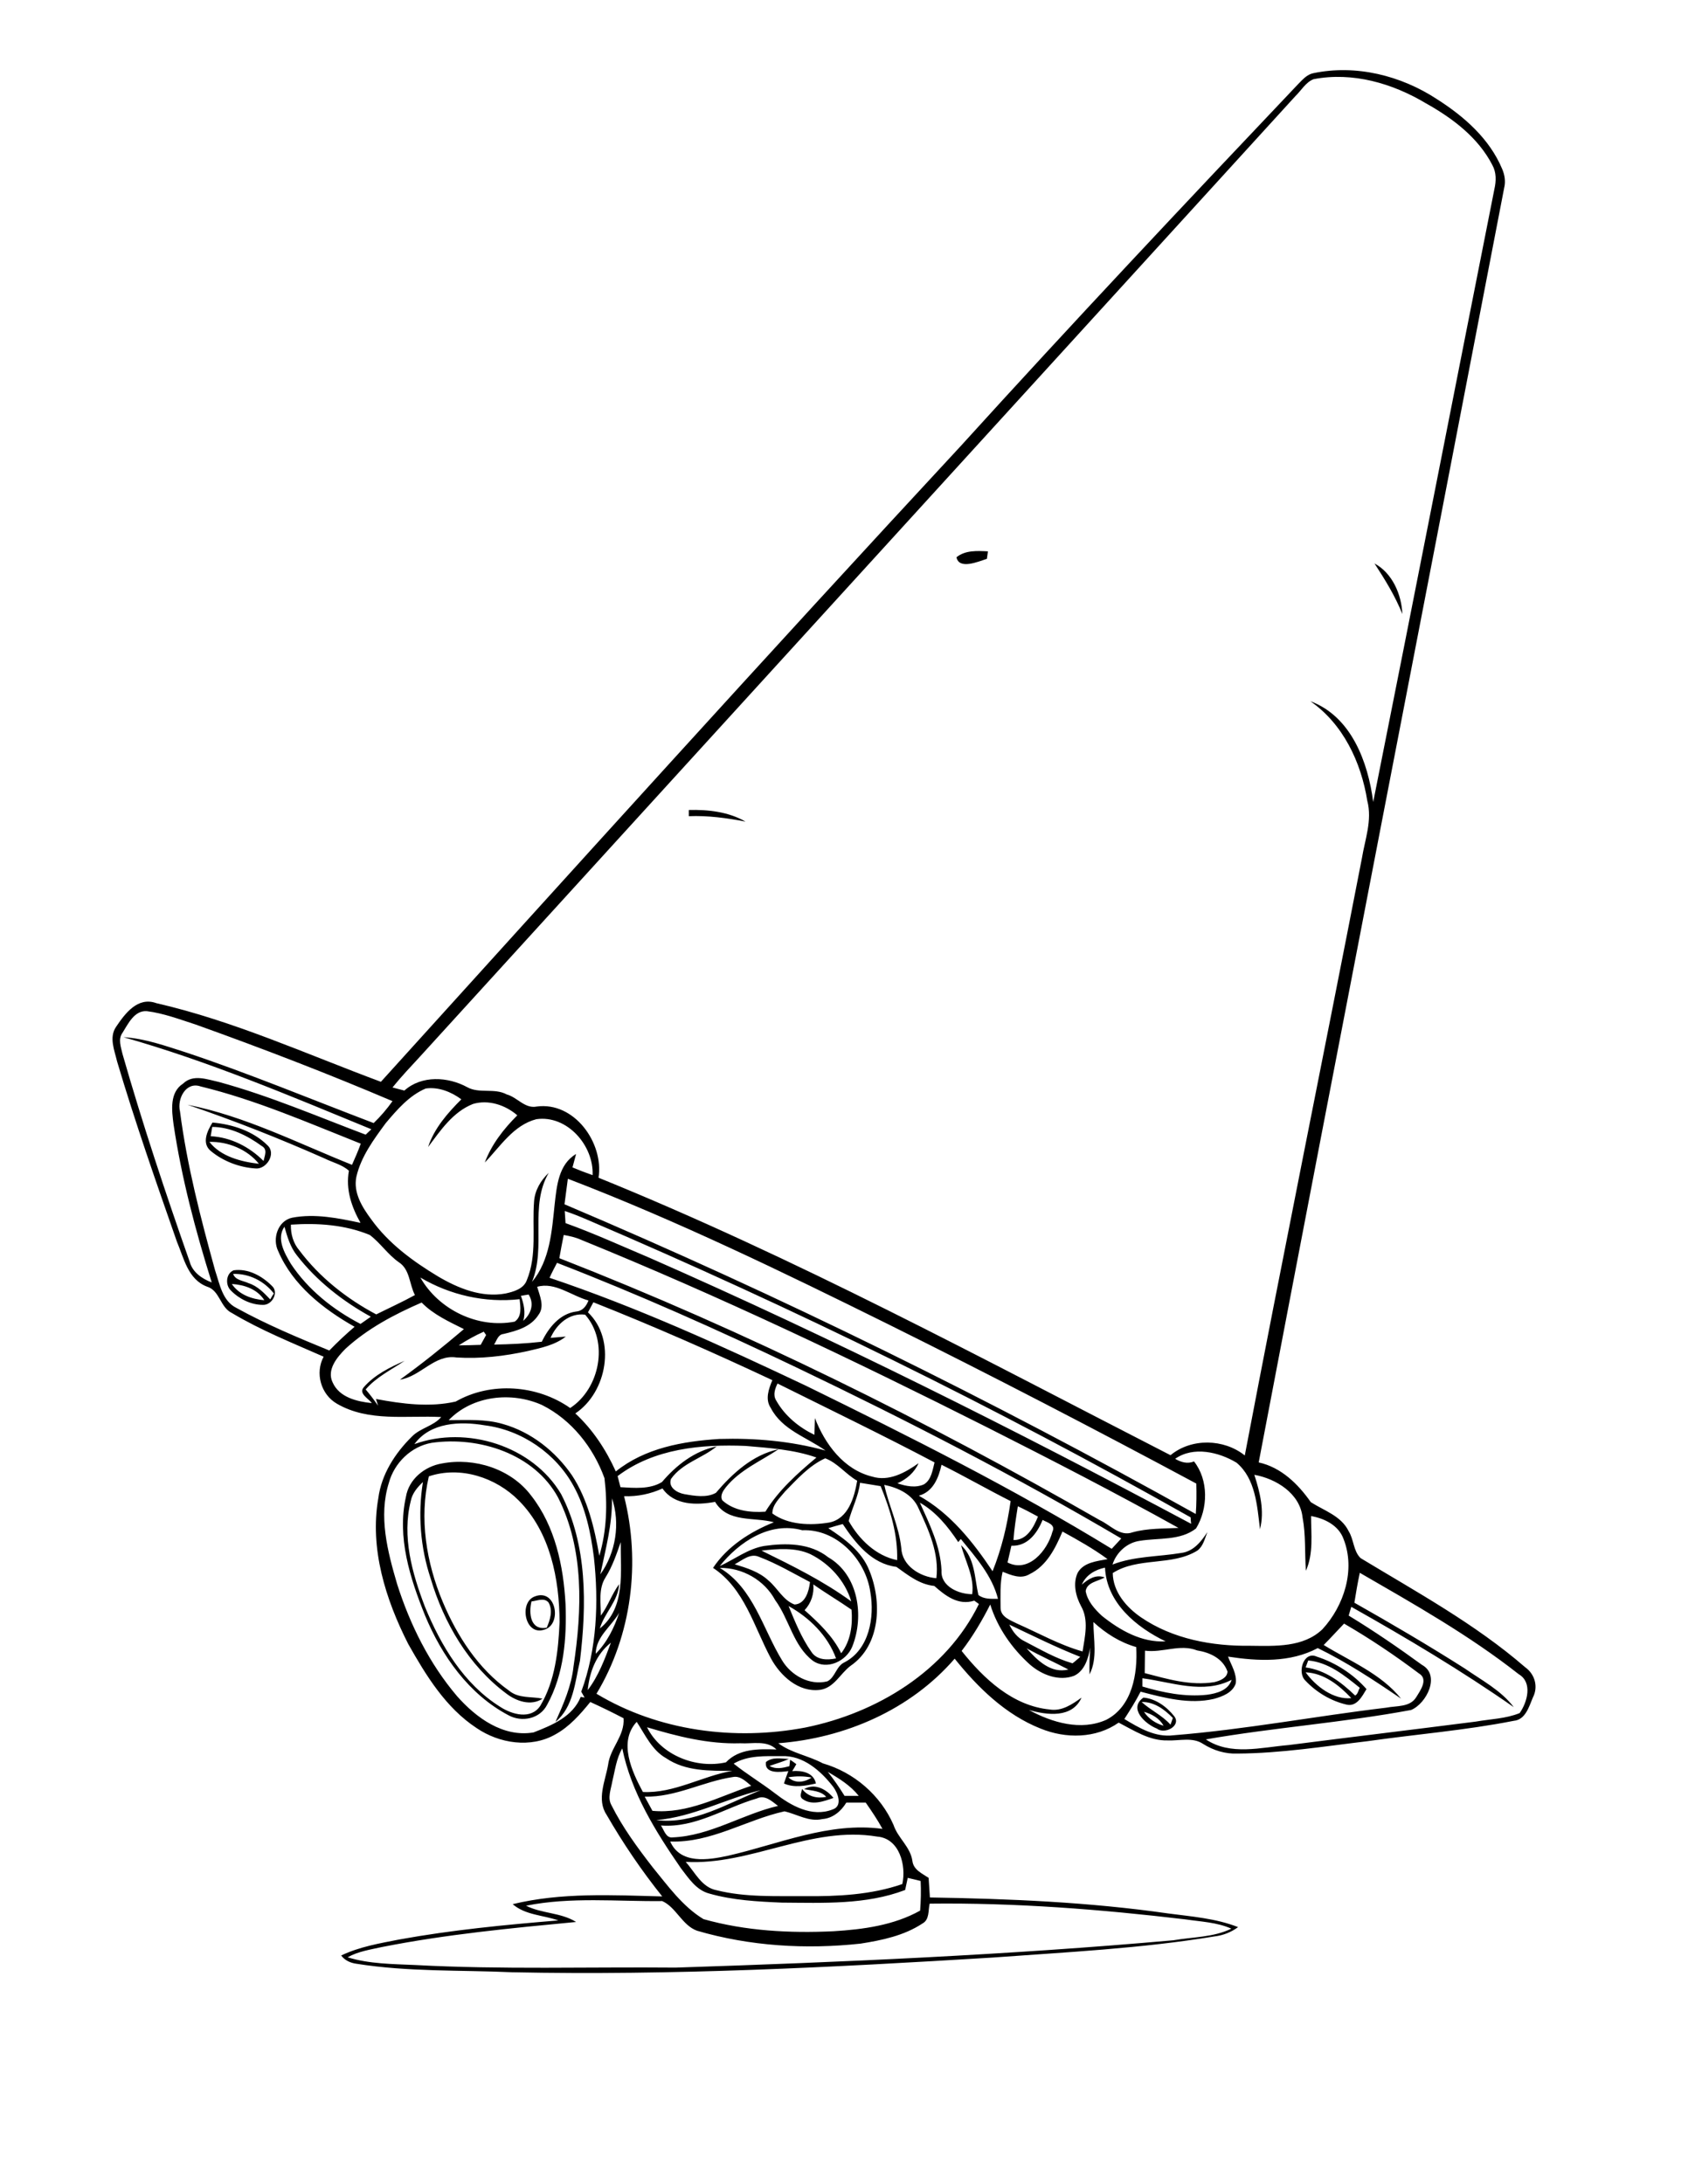<?xml version="1.0" encoding="utf-8"?>
<!-- Generator: Adobe Illustrator 21.0.2, SVG Export Plug-In . SVG Version: 6.00 Build 0)  -->
<svg version="1.2" baseProfile="tiny" id="Layer_1" xmlns="http://www.w3.org/2000/svg" xmlns:xlink="http://www.w3.org/1999/xlink"
	 x="0px" y="0px" viewBox="0 0 660 847" overflow="scroll" xml:space="preserve">
<path d="M311.8,693.8c4.2-2.5,8.7,0.1,11.4,3.4c-3.7,1.3-8.4,3.1-12,0.4c-1.4-1-0.3-2.6-0.2-3.9c2.3,3,5.8,3.8,9.4,3.1
	C318.3,694.4,314.8,694.4,311.8,693.8 M305.7,689.2c2.5,2.5,6.3,2,9,0.1C311.7,688.7,308.7,688.7,305.7,689.2 M297,683.3
	c2.5-2.1,5.9-1.3,8.9-1.2c-2.4,1.1-5,1.8-7.5,2.7c2.4,1.4,5.1,0.8,7.7,0.1c0.1-0.6,0.2-1.8,0.3-2.5c0.8,0.5,1.6,1.1,2.4,1.7
	c-0.5,0.9-1,1.8-1.6,2.7c3.7-0.3,8.3,0.5,9.2,4.8c-4.1,0.9-8.4,1.8-12.4,0c0.5-1.6,1.1-3.2,1.7-4.8C302.7,687.2,296.4,688,297,683.3
	 M443.6,663.8c1.8,2.7,4.5,4.5,7.6,5.4C449.6,666.3,446.7,664.7,443.6,663.8 M442.7,660c3.5,3.2,8,5.2,11.2,8.8
	c0.3-0.9,0.6-1.7,0.9-2.6C451.6,662.9,447.6,659.9,442.7,660 M443.4,658.3c4.8,0.4,9.1,3.6,12,7.3c2.7,3.7-3.8,7.1-6.8,4.7
	C444.2,668.6,437.4,662.5,443.4,658.3 M506.3,648.5c3.9,5.4,10.8,10.7,17.7,10C519.3,653.5,513.4,648.8,506.3,648.5 M507.3,643.9
	c-0.3,0.9-0.7,1.8-1,2.7c7.6,1,13.8,5.7,19.2,10.9c1.1-0.6,1.2-2,1.8-3C521.4,649.7,515.1,644.6,507.3,643.9 M506.2,651.7
	c-3.3-3.1-0.7-11.6,4.4-9.3c7.4,2.4,14.2,6.8,19.3,12.6c-1.7,2.8-3.8,7-7.8,6C516.1,659.6,510.4,656.2,506.2,651.7 M206.1,621
	c-1.1,4.6-0.5,11.3,5.9,10.2c1.3-3,2.5-6.7,0.7-9.8C211,619.4,208.2,620.8,206.1,621 M207.3,619.1c8.5-3.4,10.8,11.1,3.6,12.9
	C203.5,634.3,201.2,621.4,207.3,619.1 M166.3,572.5c-3.8,16.3-1,33.5,5.4,48.7c5.6,13.3,13.8,26,25.7,34.4c3.7,3.1,8.6,2.2,13,3.1
	c-4.5,3-10.2,1-14.1-2c-14.6-10.9-24.2-27.4-29.3-44.6c-4-12-5-24.9-3-37.4c-2.1,2-4.1,4.3-4.7,7.3c-3.5,13.8,0.5,28.1,5.5,41.1
	c6.2,15.1,15.1,30,29.2,38.8c4.6,3,11.9,5,15.5-0.4c5.8-9.7,7-21.4,7.5-32.5c-0.1-16.7-3.6-34.8-15.8-47.1
	C192.3,572.9,178.5,568.4,166.3,572.5 M171.4,567.5c12.6-2.4,26.8,2.1,34.6,12.5c9.3,11.9,12.5,27.3,13.3,42
	c0.5,13.2-0.6,27.2-7.1,39c-2.8,5.6-9.9,7-15.1,4.1c-15.3-8.1-25.8-23-32.3-38.7c-5.8-14.4-10.9-30.3-7.4-45.9
	C158.5,573.6,164.7,568.6,171.4,567.5 M89.9,497.9c2.8,4.2,7.8,5.9,12.6,6.3C99.8,499.9,94.7,498.2,89.9,497.9 M90.4,494
	c0.9,2.5,3.9,2.6,6,3.6c3.5,1.1,6,3.8,8.4,6.3c0.3-0.6,1-1.8,1.4-2.3C102.5,496.8,96.6,493.8,90.4,494 M90.6,492.6
	c5.6-0.8,11,2.2,14.8,6c2.9,2.5,0.1,7.6-3.5,7.4c-4.6,0-9.2-2.3-12.4-5.6C87.3,498.3,87.6,493.8,90.6,492.6 M81.2,442.8
	c4.4,5.7,12.3,7.7,19.2,8.5C95.9,445.7,88.3,442.6,81.2,442.8 M82.3,437c-0.2,1.2-0.4,2.4-0.6,3.6c7.8,0.4,15,4.1,20.5,9.6
	c0.4-2,1.7-4.5-0.7-5.8C96,440.4,89.3,437,82.3,437 M82.4,435.3c7.8,0.7,15.8,3.3,21.4,8.9c3.4,3.2-0.5,9.4-4.8,8.9
	c-6.2-0.4-12.5-2.8-17.3-6.8C78.1,443.3,80.4,438.5,82.4,435.3 M267.1,314.1c7.5-0.2,15.4,0.7,22,4.5c-7.3-1.4-14.6-2.4-22-2.1
	C267.1,315.9,267.1,314.7,267.1,314.1 M533,218.5c6.9,3.7,10.5,12,10.8,19.6C541,231.1,537.1,224.8,533,218.5 M370.9,216.1
	c3.4-2.8,8.1-2.5,12.2-2.3c-0.1,0.7-0.3,2.2-0.4,2.9C379.3,217.8,371.9,221,370.9,216.1 M204,739c6.1,3.1,13.5,2.6,19.4,6.3
	c-25.2,2.4-50.4,4.8-75.2,9.7c-4.5,1-9.3,1.7-13.4,4c8.4,2.6,17.5,2.6,26.2,3c33.6,1.8,67.3,0.7,101,1c64.4-2.1,128.8-4.9,193-10.6
	c7.5-1.3,15.5-1.1,22.5-4.5c-5.6-2.5-11.8-2.7-17.8-3.6c-32.9-3.9-66-6.5-99.2-6.1c-0.6,2.6,0,6.2-2.8,7.7c-7.1,4.7-15.7,6.5-24,7.8
	c-21.2,2.3-42.9,1-63.4-5c-5.8-2.1-8.1-9.1-13.5-11.5C239.3,737.4,221.4,735.5,204,739 M265.9,722c3.6,4,6.2,9.9,12,11
	c11.2,2.8,22.8,2.2,34.2,2.3c12.7,0.1,25.7-0.5,37.8-4.7c1.6-7.2-1.1-17.7-9.7-18.4C314.5,707.9,291.2,723.4,265.9,722 M318.9,705.4
	c-5.2,1.2-9.8-1.9-14.7-3c-14.9,3.3-28.5,12.3-44.3,11.7c3.9,8.9,14.7,7.2,22.5,5.5c19.7-4.5,39.1-13.2,59.8-10.4
	c-1.9-3.5-4.2-6.9-6.5-10.2c-2.5,0-5,0-7.5,0C326.2,702.3,323,705.1,318.9,705.4 M293.5,697.4c-12.4,3.6-23.7,11.5-37.2,10.5
	c1.2,1.7,1.9,5,4.6,4.6c14.5-0.6,27-9,40.8-12.2C299.4,698.6,296.8,695.9,293.5,697.4 M254.5,705.8c14.5,1.8,27.5-6.5,40.5-11.6
	C281.4,697.5,268.8,704.6,254.5,705.8 M250,696.7c1,1.8,2,3.7,3,5.5c13.6,1.3,25.8-5.5,38.3-9.7c-2-1.6-4.2-4-7.1-3.4
	C272.7,690.8,262,697,250,696.7 M321,687.1c2.4,3,4.5,6.1,6.5,9.3c1.8,0,3.7,0,5.5,0C329.8,692.4,325.5,689.7,321,687.1
	 M284.5,683.9c5.1,4.1,10.8,7.5,16,11.5c6.2,4.8,14.3,9.4,22.3,6.3c4.1-1.3,2.1-6.4,0.3-8.8c-4.8-6.2-11.7-12.3-20-11.9
	C296.8,681,290.1,680.6,284.5,683.9 M237.4,691c-0.5,2.9-1.9,6.2-0.3,9c4.3,8.6,10.1,16.5,16,24.1c5.9,7.2,11.6,15.2,19.7,20.1
	c16.3,4.6,33.5,5.5,50.4,4.7c11.5-0.7,23.4-2.3,33.6-8c0.3-3.8,0.4-7.7,0.2-11.5c-1.7-0.4-3.3-0.8-5-1.2c-0.3,1.6-0.7,3.1-1,4.7
	c-15.2,5.8-31.8,5-47.8,4.9c-9.4-0.4-19-0.9-28.1-3.5c-5.1-1.3-8.1-6-11.1-9.9c-9.8-14.2-19.2-29.3-22.7-46.4
	C239,681.9,238.5,686.5,237.4,691 M250.9,669.8c5.4,10.9,19.1,16.2,30.6,13.6c5.1-5.4,12.8-5.2,19.6-5c-3.8-3.7-9.3-2.1-14-2.4
	C274.6,676.4,262.6,673.3,250.9,669.8 M249.3,694.9c12.1,0.6,23-6.2,34.7-8.2c-8.8,0-18.2,0.2-25.7-4.9c-5.5-3.1-8.1-9.1-11.4-14.1
	C239.7,675.5,245,686.9,249.3,694.9 M443,650.8c0,0.8,0,2.4,0,3.2c8.1,2.4,16.5,4.1,25,3.2c3.8-0.5,8.3-1.7,9.6-5.8
	C466.6,657.1,454.4,652.3,443,650.8 M444,640.1c0,2.9-0.1,5.8-0.1,8.7c8.8,2.3,17.8,5,27,3.5c2.1-0.5,5-1.6,5.1-4.1
	c-1.8-5.1-6.8-7.4-11.8-8.2C457.6,637.4,450.9,641,444,640.1 M398.1,639.2c4.1,4.6,9.4,9.9,16.2,8.2
	C408.9,644.6,403.4,642.1,398.1,639.2 M227.9,655.4c4.2-5.5,6.6-12,9-18.4C231.2,641.5,228.6,648.3,227.9,655.4 M513.3,637.9
	c10.3,6.3,22.3,11.2,30,20.8c-10.4-7.1-21-14.1-32.3-19.6c-10.7,5.7-23.2,5.1-34.8,3.3c1.3,3.4,3.5,6.7,3,10.4
	c-1.2,3.6-5.2,5.1-8.5,6c-9.5,2.2-19.2-0.4-28.4-2.8c-1.9,3.7-4.1,7.2-6.3,10.6c5.8,3.5,12,7.2,19.1,6.3
	c27.6-2.2,54.9-7.4,82.5-10.7c4-0.8,9.2-0.1,11.6-4.1c1.6-2.6,4.8-7,1-9.2c-9.3-7-19-13.5-29-19.3
	C518.5,632.4,516,635.2,513.3,637.9 M391.4,630c1.3,2.7,3.2,5.2,6,6.5c6,3.1,11.9,6.6,18.5,8.5c1.1-0.8,2-1.7,3-2.5
	C409.5,638.8,400.5,634.3,391.4,630 M231,641.3c4.4-4.4,7.2-10.1,9.1-15.9C237.1,630.7,231.1,634.6,231,641.3 M305.8,622.8
	c2.5,6.1,5,12.3,8.8,17.7c2.1,3.3,6.2,3.3,9.6,2.6C321,634.3,313.9,627.3,305.8,622.8 M372.9,640.2c8.6,10.8,19.8,21.3,34.1,22.7
	c4.7,0.8,8.8-2,12.4-4.6c-3.6,8.1-13.4,6.8-20.4,4.8c9,4.9,20.2,8.2,30,3.8c10.1-5.2,12.2-17.9,11.6-28.2
	c-6.3-1.8-11.8-5.3-16.6-9.7c0,6.7,1.7,14-1.5,20.3c-0.1-3.5,0-6.9,0.3-10.4c-0.8,4.1-2.1,8.9-6.2,10.9c-5.9,2.3-12.6-0.3-17.2-4.3
	c-7-6.3-12.6-14.3-15.4-23.3C380.8,628.5,377.2,634.6,372.9,640.2 M315.4,614.4c0.3,3.7-0.8,7.2-3.4,10c5.5,4.9,10.9,10,14.2,16.7
	c3.7-4.8,4.5-11,4-16.9C325.3,620.8,320.2,617.8,315.4,614.4 M527.3,609.9c-0.8,3.8-1.5,7.7-2.1,11.6c14.5,8.2,28.8,16.6,42.8,25.5
	c6.6,4.6,14.1,8.5,19,15c-20.2-14.1-41.5-26.8-63-38.9c-0.3,1.1-0.7,2.2-1,3.4c9.7,5.9,19.2,12.4,28.4,19.1c7.3,4,1.8,15-4.2,17.5
	c-26.3,4.9-53.2,6.8-79.6,11.4c9.6,6.4,21.4,3.1,32.1,2.2c24.2-3.1,48.4-6,72.6-9.1c5.7-1,11.6-1.1,17-3.3c3-4.3,5.1-11.9-0.4-15.1
	C569.7,634.1,548.4,622.1,527.3,609.9 M419.5,614.5c2.5-2.2,5.5-4.1,8.9-2.8c-2.5,1.5-6.9,1.8-7.4,5.3c0.7,3.9,3.5,7,6.3,9.6
	c7,5.6,15.4,10.4,24.7,9.9c-11.4-5.5-22.9-15-23.5-28.6C424.6,608.7,421.1,610.8,419.5,614.5 M284.9,606.6c4.6,1.4,9.5,2.9,13.1,6.3
	c3.5,2.9,5.6,7.6,10.1,9.3c4.2-0.2,5.6-5.2,6-8.7c-6.5-3.4-12.9-7.2-19.8-9.8C290.9,602.2,287.8,605.1,284.9,606.6 M295.3,601.3
	c12,5.9,24,11.8,34.8,19.7c-2.4-8-8.4-14.6-15.8-18.3C308.5,600,301.6,600.6,295.3,601.3 M234.8,611.7c-2.8,4.4-1.8,9.8-1.8,14.8
	c2.8-3.8,4.3-8.4,7.1-12.2c-0.4,6.6-5.7,11.1-7.5,17.2c10.1-8.1,8-22.1,8.1-33.5C239.1,602.6,237.5,607.4,234.8,611.7 M412,593.9
	c-2.7,6.4-6.1,13.3-12.7,16.5c-3.4,2.1-7.2,0.4-10.5-0.9c-1.1,4.6-0.8,9.4-0.8,14.1c0.1,3.5,3.9,4.7,6.4,6
	c8.4,3.7,16.5,8.3,25.4,10.8c0.9-5.8,2.5-12.2-0.6-17.6c-2.1-3.9-3.2-8.8-1.3-12.9c2.3-4.1,7.5-4.5,11.6-5.3
	C423.9,600.5,418,597.2,412,593.9 M279.1,607.3c5.7-2.6,10.9-6.7,17.2-7.8c8.5-1.2,17.8-1.2,24.9,4.4c11.7,6.8,14,22.8,9.3,34.6
	c-2.3,5.7-9.9,9.3-15.3,5.5c-7.6-5.8-9.1-16-14.6-23.5c-4.2-7.8-12.7-12.6-21.5-12.5c13.1,7.8,16.7,23.7,24.2,35.9
	c3.5,5.8,10.6,9.8,17.5,8.1c3.1-1.5,3.4-5.9,6.7-7.4c9.6-5,11.7-17.5,10-27.2c-1.8-12.7-13.1-24.6-26.4-24
	C298.6,589.9,286.6,597.9,279.1,607.3 M404.3,589.4c-2.1,5.2-5.9,10.3-12.1,10c-0.5,2.2-1,4.3-1.5,6.5c8.2,4.2,15.5-4.7,17.4-11.9
	C409.5,591.2,406.1,590.4,404.3,589.4 M394.7,584.1c-0.7,4.4-1.4,8.7-1.7,13.1c5.2,0.1,7.8-4.9,9.5-9.1
	C399.9,586.7,397.3,585.3,394.7,584.1 M356.7,582.7c3.8,8.4,8,16.9,8.4,26.3c-0.4,6.2,6.7,9.2,11.9,9.2c0.9-6.8-2.7-12.7-4.3-19
	c5.4,5,5.2,12.7,6.7,19.3c2.1,1.7,5,1.5,7.6,1.5c-2.3-9-8.6-16.1-14.4-23.2c-0.3,0.3-0.8,0.9-1,1.2C367.6,592,363,586.3,356.7,582.7
	 M237.3,581c0.2,10.1-2.5,19.8-4.5,29.5C238.8,602.1,240.6,590.7,237.3,581 M242,580.2c6.5,25.6,3,53.9-10.7,76.6
	c24.1,14.5,53.6,18.3,81,13.1c27.7-5.6,54.6-21.9,67.3-47.9c-0.5-0.3-1.3-1-1.8-1.3c-6.2,2-11.2-1.9-15.5-5.7
	c-5.8-0.6-10.2-4.2-14.7-7.4c-9.6-1.2-15.8-9.1-20.8-16.6c-1.9,0.5-3.7,1-5.6,1.6c6.4,4.2,13,9,15.9,16.4c5,12.1,4.4,29-7.3,37
	c-4,3-6.4,8.6-11.9,9.3c-8.2,1-15.3-5.4-19-12.3c-6.5-12.1-10.2-27-22.4-35c5.6-8.4,14.4-14,23.6-17.7c-7.7-2.1-17.9,0.3-22.8-7.9
	c-7.2,1.3-15.8,1.4-20.4-5.2C252.3,579.3,247.2,580.4,242,580.2 M342.9,575.8c1.8,8.3,5.7,16,6.6,24.5c0.3,6.9,7.3,11.2,13.6,11.7
	c1.2-9.5-3-18.7-6.9-27.1C353.9,579.5,348.3,576.9,342.9,575.8 M333.5,575c-0.6,5.2-3.1,9.8-4.4,14.8c4,7.1,10.5,13.5,18.8,15.2
	c0.3-9.9-2.7-19.6-6.4-28.7C338.9,575.9,336.2,575.4,333.5,575 M365.1,568c-1.1,5.1-3.3,10.5-8.8,12c12.2,6.8,21,17.9,28.6,29.3
	c3.5-8.7,5.7-17.9,7-27.2C382.8,577.5,374.1,572.5,365.1,568 M304.4,578.4c-2,2.5-4.9,5-4.9,8.5c6.2,4.5,14.8,4.7,22.1,3.5
	c7.4-1.5,9.7-9.8,10.8-16.2c-4.4-2.5-7.6-6.9-12.4-8.7C313.8,568.3,309.1,573.6,304.4,578.4 M455.7,565.7c2.2,1.3,4.8,2.1,7.3,1
	c5.7,7.2,5.5,18.3,0.8,26c-6.1,4.8-14.5,3.6-21.8,4.8c-5,0.7-9.1,4.5-10.6,9.2c8.5-3.3,17.8-3,26.7-4.5c4.7-0.6,7.7-4.4,10.1-8.1
	c-1,2.5-1.6,5.5-3.9,7.2c-9.9,6.1-23,2.4-32.8,8.7c0.1,7.3,5.3,13.3,11,17.2c12.3,8.4,27.6,11.2,42.4,11c9.5,0.1,20.5,0.7,27.9-6.4
	c8.4-9.1,12.9-23.1,8.2-35c-1.9-5.3-7.4-8-12.6-8.9c0,7.1,1,14.5-2,21.2c-0.5-6.9,0-13.9-1.3-20.7c-1-9.3-10.3-15-18.7-16.5
	c2.2,6.8,4,14,2.2,21.1c-1.1-9-1.7-19.6-9.1-25.8C472.7,563.1,462.8,560.7,455.7,565.7 M239.5,572.4c0.4,1.4,0.7,2.9,1.1,4.3
	c5.3,0.3,11.4,0.9,16.1-2c5.5-6.5,12.7-12.1,21.2-13.8c-5.6,4.6-13.3,6.4-17.7,12.6c-1.2,3.3,2.4,5.4,5.2,5.9
	c4,0.7,8.6,1.5,12.2-0.5c6.4-7.5,14.3-14.8,24.3-16.9c-6.9,4.6-15,8-20.4,14.7c-1.1,1.4-2.4,3.3-1.4,5.1c4.5,4.1,10.9,4.8,16.7,4.4
	c5.1-8.3,12.4-14.8,19.8-21c-8.8-3.1-18.3-3.7-27.5-4.5C272,560,253.6,561.7,239.5,572.4 M160.7,560c20.2-7.3,45.8,0.6,56.9,19.4
	c10.2,19.8,9.9,43,7.3,64.6c-1.9,8.1-2.5,18-9.5,23.7c3.1-6.9,6.2-13.9,7-21.5c3.3-21.8,4.2-45.4-6-65.5c-9.2-17-30.7-23.8-49-21.2
	c-8,1.4-14.5,7.8-16.6,15.5c-4.1,13-0.5,26.7,3.2,39.3c5,15.7,12.5,30.8,23.2,43.4c7.4,8.4,17.9,16.1,29.7,14.1
	c7.2-2.8,15.2-6.1,18.3-13.8c0.4,0.1,1.1,0.2,1.5,0.3c-0.4-0.8-0.9-1.5-1.3-2.3c6.1-16.6,6.8-34.7,4.9-52.1
	c-1.2-9.5-3.2-19.1-7.8-27.5c-6.9-12.8-20.2-21.9-34.6-23.7C178.5,551.1,166.9,551.5,160.7,560 M174,550.7c7,0,14.2-0.5,21,1.5
	c11,3.1,20.4,10.6,26.8,19.9c6.1,9.3,8.7,20.4,10.6,31.2c2.9-9.7,3.2-20.1,2-30.1c-4.3-11.9-12.8-22.7-24.3-28.4
	C198.4,539.6,183.3,541.1,174,550.7 M301,543.1c3.3,5.9,8.8,10.4,14.8,13.3c0.1-2.2,0.1-4.4,0.2-6.5c3.9,10.1,11.2,20,22.2,22.7
	c6.5,2,12.8-1.5,18-5.2c-1.6,3.6-4.6,6.2-8.2,7.8c3.3,1.1,7,1.9,10.3,0.4c2.9-1.8,3.3-5.5,4.1-8.5c-20.1-10.6-40.6-20.5-60.9-30.6
	C300.6,538.4,299.6,540.9,301,543.1 M177.9,521.7c2.8,0,5.7-0.1,8.5-0.2c0.7-1.3,1.4-2.5,2.1-3.8c-0.2-0.3-0.7-1-0.9-1.3
	C184.2,517.9,181,519.7,177.9,521.7 M230.1,505c-0.7,1.3-1.4,2.6-2.1,3.9c11.1,10.6,7.4,31-4.9,39.2c6.8,6.3,11.9,14.1,15.7,22.5
	c11.3-9.1,26-11.7,40.1-12.6c13.9-0.4,27.8,0.8,41.2,4.5c-7.3-5.2-16.8-8-21.2-16.5c-2.3-3.4-0.8-7.4,0.6-10.8
	C276.7,524.5,253.6,514.3,230.1,505 M134,523c-3.3,3.3-7.4,8.2-5,13.1c2.6,5.8,9.4,7.4,15.2,8c-1.3-1.8-5.3-3.7-3.1-6.2
	c4.2-4.8,10.1-7.7,15.8-10.2c-5.2,3.5-11,6.3-15.1,11.1c1.7,2,3.3,4.1,4.8,6.3c-0.2-0.6-0.6-1.9-0.8-2.6c10.1,1.9,20.8,3.3,30.9,1
	c13.6-7.8,31.6-6.5,44.4,2.5c11.5-7.5,15.1-25.7,5.8-36.2c-6.1-0.8-11.1,3.7-13.4,9c1.9-0.2,3.9-0.3,5.9-0.5
	c-4.2,3.3-9.6,4.4-14.7,5.6c-9.1,2-18.4,3.1-27.7,2.5c-8.5-1.3-13.9,7.4-21.9,8.6c8.6-6.2,16.8-12.8,24.8-19.6
	c-5.8-2.9-11.8-5.6-16.4-10.3C152.9,509.7,142.5,515.2,134,523 M202,502.5c1.1,3.1,1.9,6.4,0.9,9.7c3-2.7,4.4-6.5,2.1-10.2
	C204.2,502.1,202.7,502.4,202,502.5 M208.3,499c1,3.5,3,7.6,0.5,10.9c-3,4.7-8.5,6.2-13.6,7.4c-2.1,0.2-2.6,2.6-3.6,4.1
	c6.2-0.1,12.4-0.4,18.5-1.1c2.6-5.4,6.9-10.8,13.2-11.7c2.6-0.2,4-2,4.9-4.3C221.6,502.5,215.2,497,208.3,499 M163,495.4
	c7.1,12.5,22.4,19.9,36.6,17.1c2.9-2,2.2-5.8,1.9-8.7C188.1,505.3,174.5,502.2,163,495.4 M216,489.7c-1,1.9-2,3.8-2.9,5.8
	c34.2,11.5,67,26.5,99.5,41.9c40.2,19.7,80.3,39.8,118.5,63.2c1.2-1.3,2.5-2.7,3.7-4c-40.9-24.1-83.1-45.8-125.9-66.3
	C278.4,515.7,247.5,501.9,216,489.7 M218.6,478.9c-0.6,3-1.2,6-1.7,9c72.4,28.3,142.2,63,209.6,101.6c4,1.8,7.8,6.5,12.7,4.7
	c5.8-1.6,11.9-1.4,17.8-1.7c-24.4-13.6-49.3-26.4-74.2-39c-51.6-26-103.8-50.9-157.4-72.7C223.2,479.8,220.9,479.3,218.6,478.9
	 M112.8,490.1c6.6,10,16.4,17.8,27,23.3c1.3-0.9,2.7-1.9,4-2.8c-10.9-6-21-13.9-28.6-23.7c-2.6-3.2-3.8-7.3-4.9-11.2
	C107.1,480.3,110.3,485.9,112.8,490.1 M112.8,474.9c-0.1,3.6,0.9,7.2,3.3,10c7.8,10.4,18.3,18.7,29.8,24.8c5-2.5,10.1-4.8,15-7.5
	c-2.2-4.2-1.9-9.9-6.2-12.7c-4.3-3-7.2-7.5-11.3-10.6C133.7,474.9,123.1,474.2,112.8,474.9 M219,469.6c0.1,1.6,0.2,3.1,0.3,4.7
	c11.1,4,21.8,8.9,32.7,13.5c71.4,31.4,141.1,66.4,209.9,103.1c-0.1-0.6-0.2-1.9-0.2-2.5c-75.7-42.8-153.8-81.1-233.7-115.3
	C225,471.8,222,470.6,219,469.6 M220.2,457.1c-0.4,3.3-0.9,6.6-1.3,9.9c83.7,35.5,165.4,75.8,244.8,120.1c0.3-3.9,0.3-7.9,0.2-11.8
	c-39.5-21.2-79.2-41.8-119.3-61.7C303.8,493.4,262.7,473.4,220.2,457.1 M149.6,435.5c-4.7,6.4-9.6,13-11.4,20.8
	c-1.3,6.2,2.3,11.9,5.8,16.6c6.7,9.3,16.1,16.2,25.9,22.1c7.8,4.6,16.9,8.3,26.1,6.6c3.2-0.7,7.1-1.8,8.3-5.2c4-9.7,2-20.3,2.8-30.5
	c0.3-4.3,2.6-8.2,5.7-11.1c-7.6,12.9-0.9,28.6-6.5,42.3c7-8.4,7.7-19.8,8.8-30.2c0.8-7,1.5-15.4,8.3-19.4c-0.5,1.7-0.9,3.5-1.4,5.2
	c2.6,1.1,5.2,2.1,7.8,3c0.5-11.5-9.9-23.4-21.8-21.7c-8.9,2.3-14,10.6-20,16.8c2.6-7,7.3-13,12.6-18.3c-4.6-4-11.2-6.2-17.2-4.4
	c-7.8,3.1-12.6,10.3-17.4,16.7c2.4-7.3,7.6-13.2,12.9-18.5c-3.9-2.9-8.9-4.9-13.8-4.2C158.7,424.8,154,430.3,149.6,435.5 M69.8,431
	c2.7,20.9,8,41.3,13.6,61.6c1.8,5.3,2.8,11.9,8.3,14.6c11.6,6.4,23.8,11.5,36,16.5c3.1-3.2,6.4-6.3,9.8-9.2
	c-12.2-6.9-24-16.2-29.6-29.3c-2.4-4.8-0.2-11.8,5.4-13c8.9-1.7,17.9,0.2,26.5,2c-3.5-6.2-5.8-13-4.5-20.2c-2.6-2.4-6.3-3.2-9.5-4.8
	c-17.4-7.7-35.1-14.7-53.1-20.8c22.3,4.4,42.8,14.9,63.8,23.3c1.2-2.7,2.4-5.4,3.4-8.2c-20.4-8.1-40.7-17-62.1-22.2
	C72.1,419.3,68.6,426.1,69.8,431 M47.5,400.5c-1.8,2.5-0.6,5.5,0,8.2c7.8,27.2,16.7,54,26.1,80.7c1.1,4,4.8,6.5,8.5,7.9
	c-6.3-20.1-11.7-40.5-14.8-61.3c-0.7-5.4-1.6-12.4,3.7-15.8c3.9-3.8,9.4-1.6,14-0.6c19.4,5.3,38,13.3,56.8,20.4
	c0.7-0.7,1.5-1.4,2.2-2.1c-31.6-13-63.2-26.4-96.1-35.7c8.4,0.5,16.3,3.4,24.2,5.9c24.6,8.2,48.6,18.2,72.8,27.4
	c2.7-2.6,5.1-5.4,7.3-8.5c-25.1-10.7-50.6-20.5-76.3-29.7c-6.2-2-12.5-4.4-19-5.2C52.1,391.8,49.7,397,47.5,400.5 M509.4,30.7
	c-3.1,1.2-4.8,4.4-7.1,6.6C389.1,161.5,275.9,285.6,162.8,409.8c-3.6,3.9-7.3,7.8-10.6,11.9c1.5,0.4,3.1,0.8,4.6,1.2
	c6.7-6,16.9-5.4,24.4-1.3c4.7,2.6,10.5,0.2,15.3,2.8c4.1,1.1,7,5.6,11.6,4.7c14.6-2,26.1,14.1,24,27.6
	c76.2,30.9,148.7,70.1,221.8,107.6c8.1-6.7,20.7-6.4,28.8,0.1c14.7-77.2,30.4-154.3,45.4-231.5c1.2-7.4,4.1-14.8,2.1-22.4
	c-2.4-15-9.4-29.8-22.1-38.6c15.9,5.9,22.4,23.6,24.4,39.1c15.8-79.2,31.3-158.5,47-237.7c0.7-3.1,0.8-6.4-0.8-9.3
	c-5.5-10.7-15.5-18.2-25.7-23.9C540,32.3,524.5,27.8,509.4,30.7 M503.5,32.5c1.6-1.6,3.3-3.6,5.7-4.1c16.6-3.5,34.1,0.9,48.1,10.1
	c10.5,6.7,20.3,15.3,25.2,27c1,2.3,1.4,4.9,0.8,7.3c-31.7,164.8-63.8,329.5-95.2,494.3c8.7,1.9,15.3,8.4,20.2,15.4
	c5.1,3.3,11.8,5.3,14.7,11.3c2,3.2,1.8,7.7,4.6,10.4c21.8,13.2,44.4,25.5,63.8,42.3c3.8,2.7,5.2,7.6,3,11.8c-1.5,3.6-2.9,8.6-7.4,9
	c-18.7,3.7-37.8,5.2-56.7,7.9c-16.8,2-33.5,4.7-50.4,4.8c-4.7,0.2-9.3-1.2-13.3-3.7c-4.1-2.8-9.2-1.2-13.8-1.4c-7,0.2-13-3.8-19-6.9
	c-8.8,6.2-20.5,6.3-30.3,2.3c-13.6-5.4-24.3-15.9-33.3-27.1C353.1,663,327.7,674,301.8,676c5.1,3.8,11.7,4.8,17.3,7.8
	c12.1,3.5,22.4,12.4,27.4,23.9c1.7,5.1,6.5,8.4,7.3,13.9c0.4,3.5,3.8,4.9,6.3,6.6c0.2,2.5,0.3,5.1,0.5,7.6
	c30.9,0.5,61.8,1.8,92.4,6.2c9.1,1.2,18.5,1.9,27.1,5.3c-2.7,2-5.8,3.2-9.1,3.6c-28.5,4.7-57.4,6.1-86.1,8.2
	c-62,3.8-124.2,7-186.3,5.7c-20.1-0.9-40.4-0.1-60.4-3.3c-2.3-0.3-4.5-1.3-5.9-3.2c7.1-3.4,14.9-4.7,22.5-6.2
	c20.4-3.7,41.1-5.7,61.7-7.4c-5.9-2.1-12.7-2-17.7-6.3c18.9-4.6,38.7-3.5,58-3c-8-10-15.2-20.6-21.6-31.7c-3.9-5.9-0.5-13,0.6-19.3
	c0.8-6.6,6.5-11.2,6-18.1c-4.2-2.2-8.5-4.3-12.9-6.3c-3.9,4.8-8.1,9.6-13.6,12.6c-9.5,5.4-21.7,3.5-30.5-2.5
	c-12-7.9-19.6-20.4-26.5-32.6c-8.8-17.3-15-37-11.6-56.5c1.2-9.3,6.5-17.5,13.1-24c3.3-3.3,8.3-4,11.3-7.5
	c-13.5-0.7-28.2,2-40.5-5.2c-6.2-3.6-8.5-11.9-5.1-18.2c-12-5.3-24.3-10.2-35.5-16.9c-4.7-2.2-4.7-8.8-9.8-10.3
	c-7.3-2.8-8.9-11-11.6-17.4c-8.1-23.2-16.2-46.3-23.2-69.9c-1-4.3-3.2-9.3-0.4-13.4c3.5-5.2,8.4-11.8,15.6-9.2
	c30.1,6.9,58.3,19.8,87.1,30.5c74.7-82.5,149.3-165.1,225-246.7C415.7,125.4,459.5,78.9,503.5,32.5"/>
</svg>
